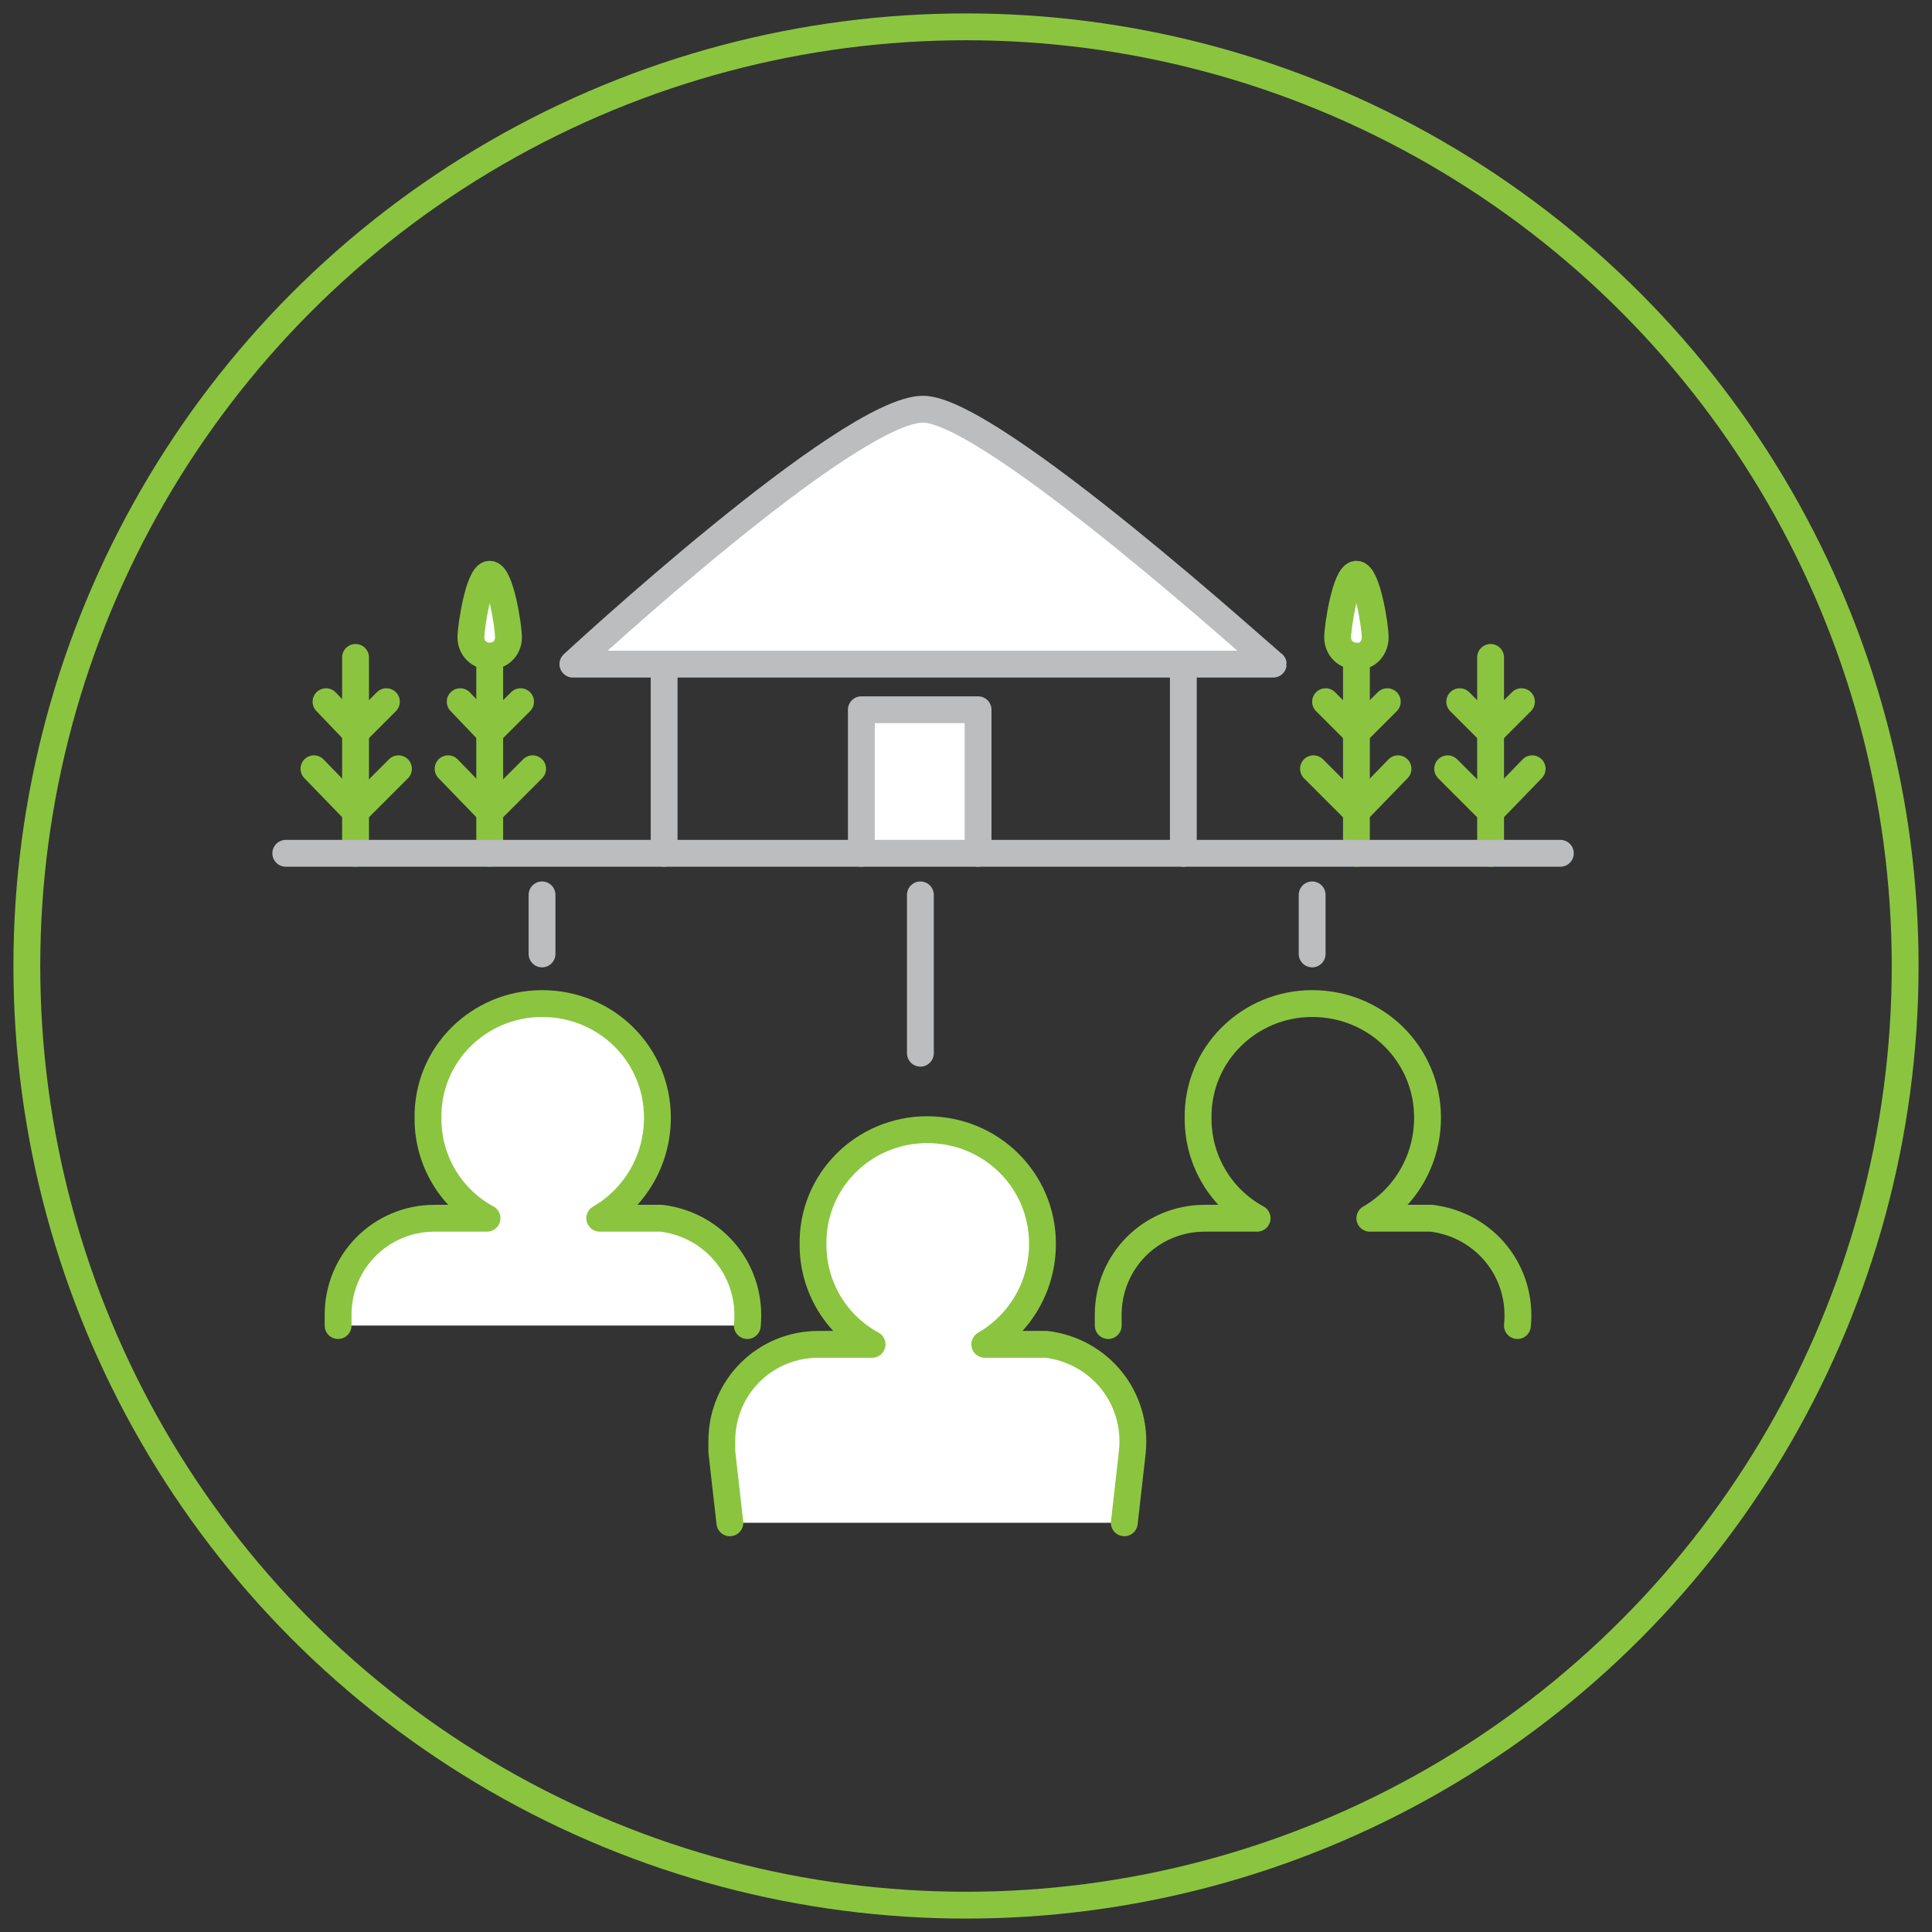 <?xml version="1.0" encoding="utf-8"?>
<!-- Generator: Adobe Illustrator 24.3.0, SVG Export Plug-In . SVG Version: 6.00 Build 0)  -->
<svg version="1.1" id="Layer_1" xmlns="http://www.w3.org/2000/svg" xmlns:xlink="http://www.w3.org/1999/xlink" x="0px" y="0px"
	 width="144px" height="144px" viewBox="0 0 144 144" style="enable-background:new 0 0 144 144;" xml:space="preserve">
<rect x="0" y="0" width="144" height="144" fill="#333333" stroke="none"/>
<style type="text/css">
	.st0{fill:none;stroke:#8BC53F;stroke-width:2;stroke-miterlimit:10;}
	.st1{fill:#FFFFFF;stroke:#8BC53F;stroke-width:2;stroke-linecap:round;stroke-linejoin:round;stroke-miterlimit:10;}
	.st2{fill:none;stroke:#8BC53F;stroke-width:2;stroke-linecap:round;stroke-linejoin:round;stroke-miterlimit:10;}
	.st3{fill:none;stroke:#BBBDBF;stroke-width:2;stroke-linecap:round;stroke-linejoin:round;stroke-miterlimit:10;}
	.st4{fill:#FFFFFF;stroke:#BBBDBF;stroke-width:2;stroke-linecap:round;stroke-linejoin:round;stroke-miterlimit:10;}
</style>
<circle class="st0" cx="72" cy="72" r="70"/>
<g>
	<path class="st1" d="M83.8,113.5l0.6-5.3c0.4-4-2.4-7.5-6.4-8c-0.3,0-0.5,0-0.8,0h-3.8c2.6-1.5,4.3-4.3,4.3-7.5
		c0-4.7-3.8-8.5-8.6-8.5c-4.7,0-8.6,3.8-8.5,8.6l0,0c0,3.2,1.8,6,4.4,7.4h-4c-4,0-7.2,3.2-7.2,7.2c0,0.3,0,0.5,0,0.8l0.6,5.3"/>
	<path class="st2" d="M113.1,98.8c0.4-4-2.4-7.5-6.4-8c-0.3,0-0.5,0-0.8,0h-3.8c2.6-1.5,4.3-4.3,4.3-7.5c0-4.7-3.8-8.5-8.6-8.5
		c-4.7,0-8.6,3.8-8.5,8.6l0,0c0,3.2,1.8,6,4.4,7.4h-3.9c-4,0-7.2,3.2-7.2,7.2c0,0.3,0,0.5,0,0.8"/>
	<path class="st1" d="M55.7,98.8c0.4-4-2.4-7.5-6.4-8c-0.3,0-0.5,0-0.8,0h-3.8c2.6-1.5,4.3-4.3,4.3-7.5c0-4.7-3.8-8.5-8.6-8.5
		c-4.7,0-8.6,3.8-8.5,8.6l0,0c0,3.2,1.8,6,4.4,7.4h-3.9c-4,0-7.2,3.2-7.2,7.2c0,0.3,0,0.5,0,0.8"/>
</g>
<g>
	<line class="st3" x1="49.5" y1="63.6" x2="49.5" y2="49.6"/>
	<line class="st3" x1="88.2" y1="49.6" x2="88.2" y2="63.6"/>
	<path class="st4" d="M68.8,30.5c-5.6,0-26.1,19-26.1,19h52.2C94.9,49.6,73.9,30.5,68.8,30.5z"/>
	<polyline class="st4" points="72.9,63.6 72.9,52.9 64.2,52.9 64.2,63.6 	"/>
</g>
<line class="st3" x1="68.6" y1="66.7" x2="68.6" y2="78.5"/>
<line class="st3" x1="40.4" y1="66.7" x2="40.4" y2="71.1"/>
<line class="st3" x1="97.8" y1="66.7" x2="97.8" y2="71.1"/>
<g>
	<g>
		<g>
			<path class="st1" d="M35.1,47.5c0-0.8,0.6-4.7,1.4-4.7s1.4,3.9,1.4,4.7s-0.6,1.4-1.4,1.4S35.1,48.3,35.1,47.5z"/>
			<line class="st2" x1="36.5" y1="60.5" x2="39.7" y2="57.3"/>
			<line class="st2" x1="36.5" y1="60.5" x2="33.4" y2="57.3"/>
			<line class="st2" x1="36.5" y1="63.6" x2="36.5" y2="49"/>
			<line class="st2" x1="36.5" y1="54.6" x2="38.8" y2="52.3"/>
			<line class="st2" x1="36.5" y1="54.6" x2="34.3" y2="52.3"/>
		</g>
		<g>
			<line class="st2" x1="26.5" y1="60.5" x2="29.7" y2="57.3"/>
			<line class="st2" x1="26.5" y1="60.5" x2="23.4" y2="57.3"/>
			<line class="st2" x1="26.5" y1="63.6" x2="26.5" y2="49"/>
			<line class="st2" x1="26.5" y1="54.6" x2="28.8" y2="52.3"/>
			<line class="st2" x1="26.5" y1="54.6" x2="24.3" y2="52.3"/>
		</g>
	</g>
	<g>
		<g>
			<path class="st1" d="M102.5,47.5c0-0.8-0.6-4.7-1.4-4.7s-1.4,3.9-1.4,4.7s0.6,1.4,1.4,1.4C101.9,49,102.5,48.3,102.5,47.5z"/>
			<line class="st2" x1="101.1" y1="60.5" x2="97.9" y2="57.3"/>
			<line class="st2" x1="101.1" y1="60.5" x2="104.2" y2="57.3"/>
			<line class="st2" x1="101.1" y1="63.6" x2="101.1" y2="49"/>
			<line class="st2" x1="101.1" y1="54.6" x2="98.8" y2="52.3"/>
			<line class="st2" x1="101.1" y1="54.6" x2="103.4" y2="52.3"/>
		</g>
		<g>
			<line class="st2" x1="111.1" y1="60.5" x2="107.9" y2="57.3"/>
			<line class="st2" x1="111.1" y1="60.5" x2="114.2" y2="57.3"/>
			<line class="st2" x1="111.1" y1="63.6" x2="111.1" y2="49"/>
			<line class="st2" x1="111.1" y1="54.6" x2="108.8" y2="52.3"/>
			<line class="st2" x1="111.1" y1="54.6" x2="113.4" y2="52.3"/>
		</g>
	</g>
</g>
<line class="st3" x1="21.3" y1="63.6" x2="116.3" y2="63.6"/>
</svg>
